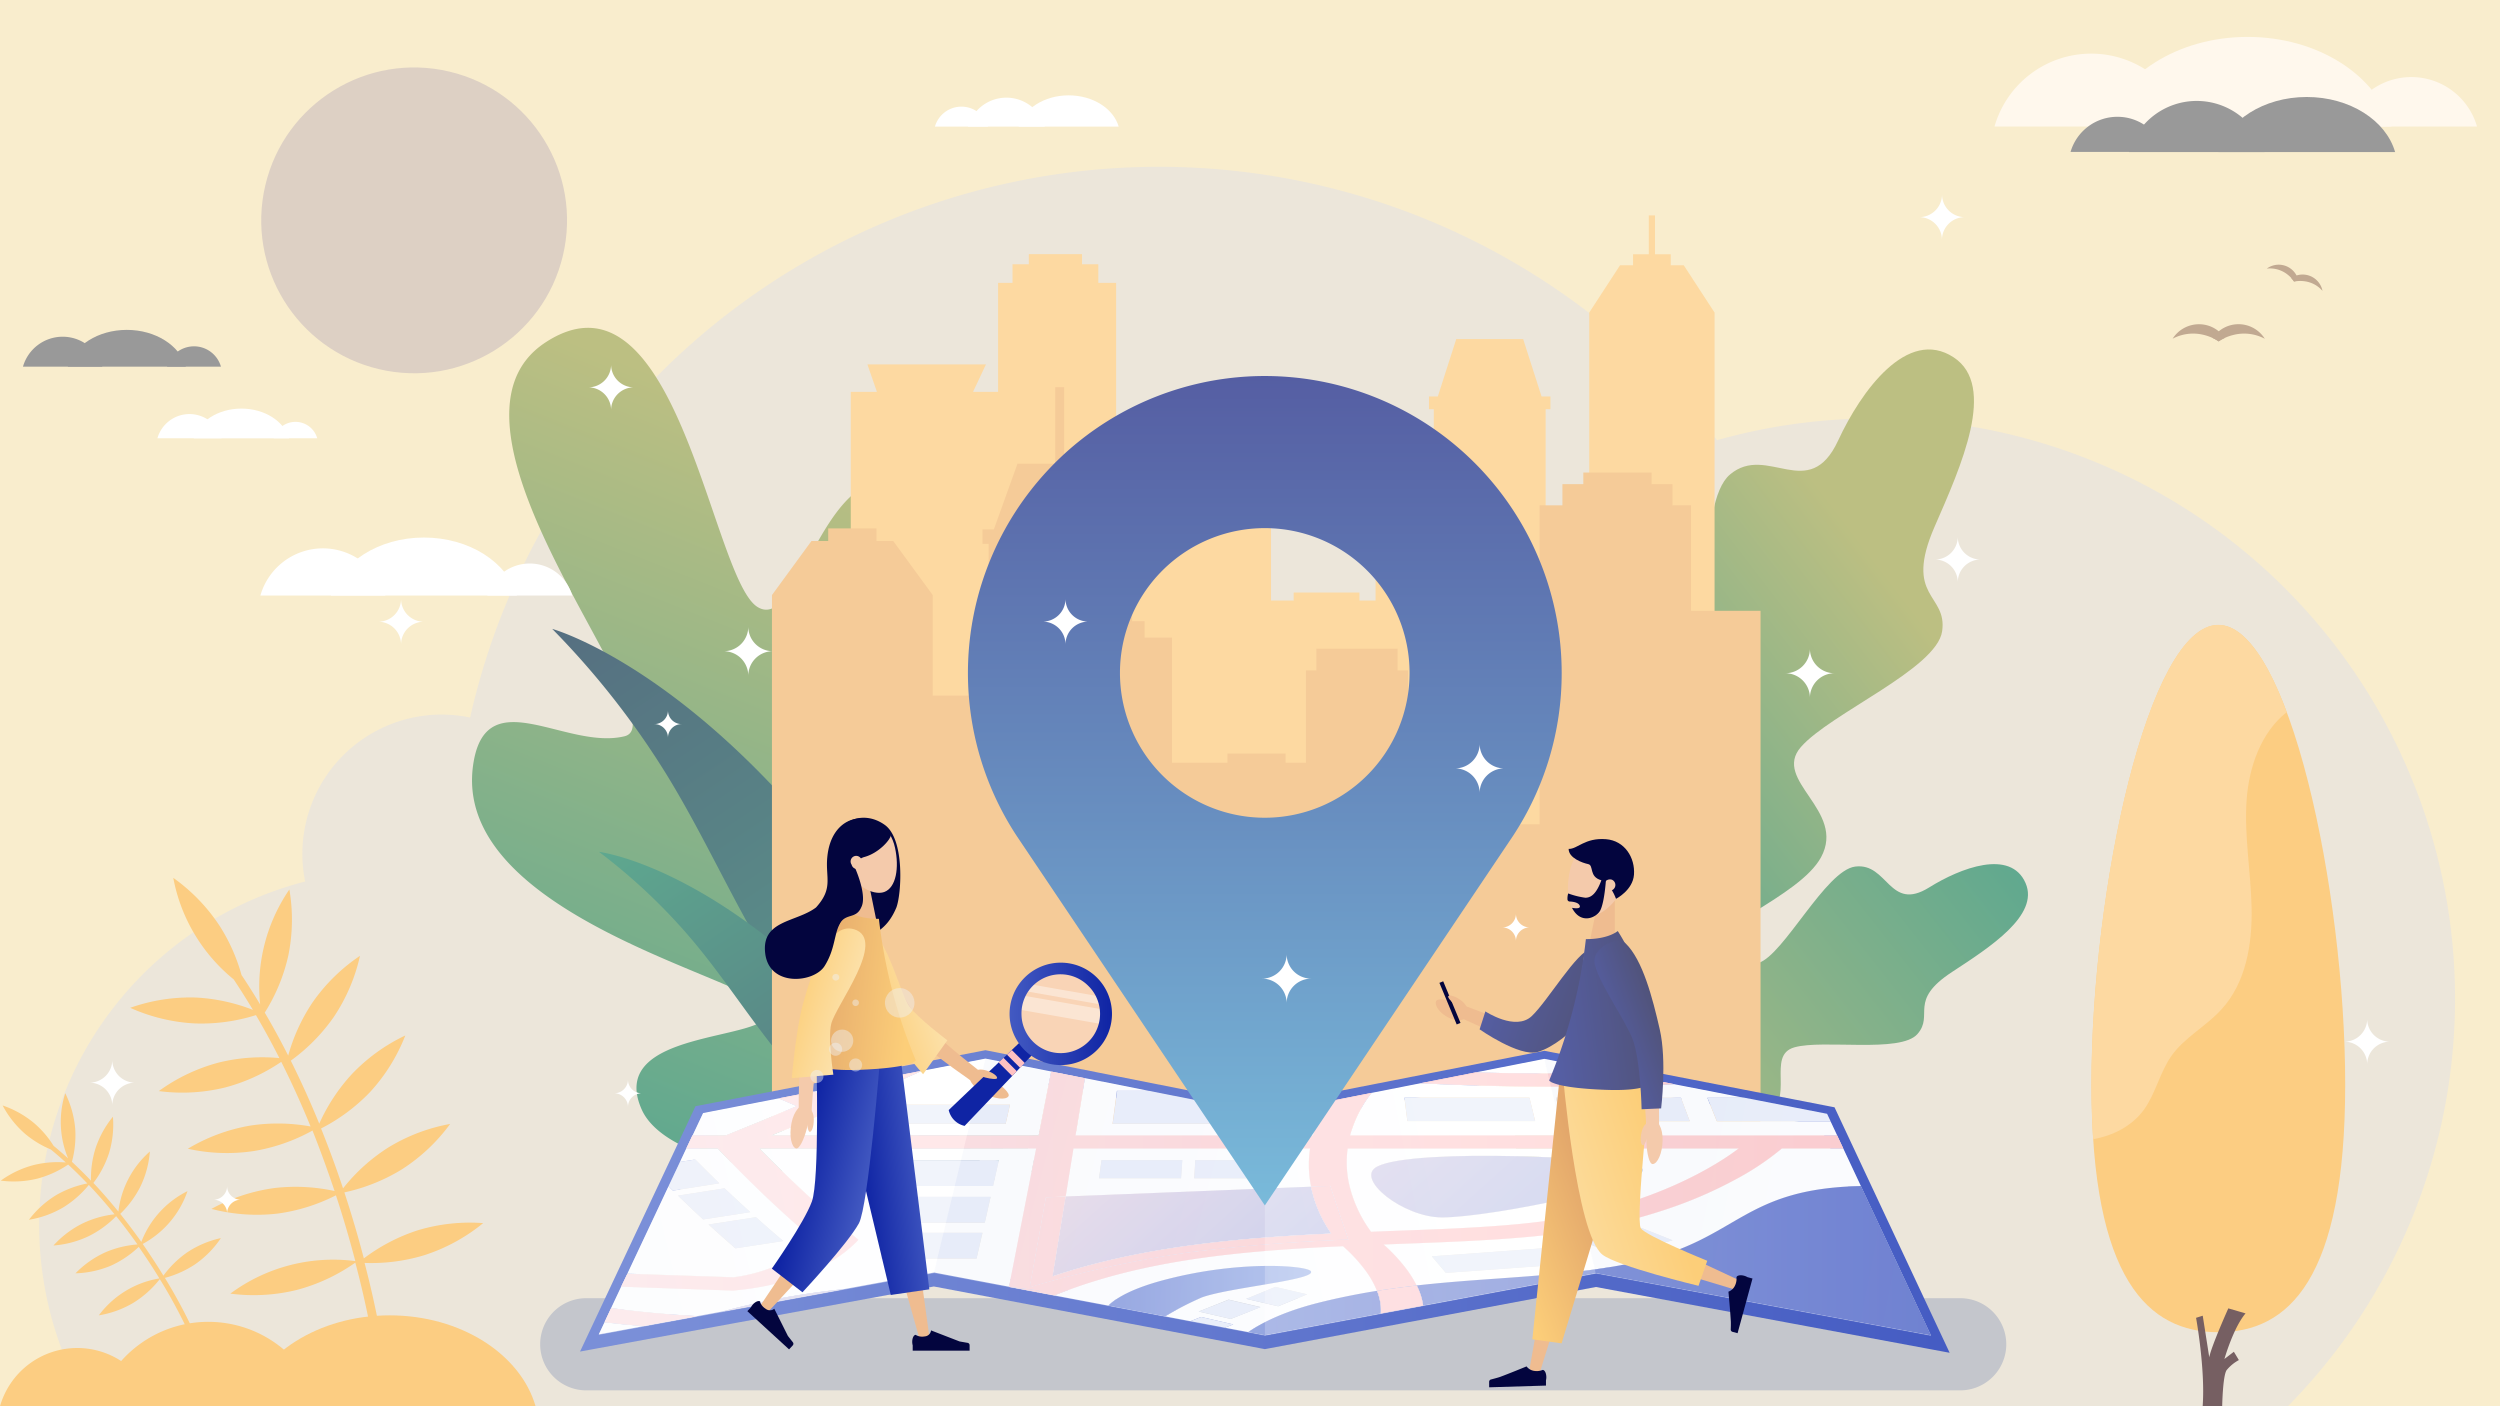 <svg xmlns="http://www.w3.org/2000/svg" xmlns:xlink="http://www.w3.org/1999/xlink" viewBox="0 0 640 360"><defs><linearGradient id="a" x1="236.23" y1="122.66" x2="166.26" y2="298.9" gradientUnits="userSpaceOnUse"><stop offset="0" stop-color="#bcbf82"/><stop offset="1" stop-color="#5ea88f"/></linearGradient><linearGradient id="b" x1="266.63" y1="323.77" x2="149.39" y2="147.91" gradientUnits="userSpaceOnUse"><stop offset="0" stop-color="#5ea88f"/><stop offset="1" stop-color="#556d80"/></linearGradient><linearGradient id="c" x1="168.36" y1="207.81" x2="238.33" y2="310.3" xlink:href="#b"/><linearGradient id="d" x1="988.84" y1="1432.16" x2="927.1" y2="1522.24" gradientTransform="translate(-2.82 -1510.26) rotate(18.12)" xlink:href="#a"/><linearGradient id="e" x1="399.29" y1="301.81" x2="512.84" y2="212.33" xlink:href="#a"/><linearGradient id="f" x1="163.31" y1="307.6" x2="509.28" y2="307.6" gradientUnits="userSpaceOnUse"><stop offset="0" stop-color="#7a8fd8"/><stop offset="1" stop-color="#435ac2"/></linearGradient><linearGradient id="g" x1="148.35" y1="275.06" x2="260.67" y2="399.65" gradientUnits="userSpaceOnUse"><stop offset="0" stop-color="#ffe2e4"/><stop offset="1" stop-color="#a4b8ea"/></linearGradient><linearGradient id="h" x1="257.51" y1="265.35" x2="351.55" y2="369.66" xlink:href="#g"/><linearGradient id="i" x1="314.52" y1="336.14" x2="499.62" y2="336.14" xlink:href="#f"/><linearGradient id="j" x1="314.52" y1="322.75" x2="499.62" y2="322.75" xlink:href="#f"/><linearGradient id="k" x1="282.27" y1="330.53" x2="335.65" y2="330.53" gradientUnits="userSpaceOnUse"><stop offset="0" stop-color="#7a8fd8"/><stop offset="1" stop-color="#a4b8ea"/></linearGradient><linearGradient id="l" x1="150.99" y1="302.87" x2="473.55" y2="302.87" gradientUnits="userSpaceOnUse"><stop offset="0" stop-color="#ffe2e4"/><stop offset="1" stop-color="#ffc1c2"/></linearGradient><linearGradient id="m" x1="150.99" y1="276.35" x2="473.55" y2="276.35" xlink:href="#l"/><linearGradient id="n" x1="150.99" y1="337.19" x2="473.56" y2="337.19" xlink:href="#l"/><linearGradient id="o" x1="184.04" y1="242.89" x2="296.36" y2="367.47" xlink:href="#g"/><linearGradient id="p" x1="150.99" y1="330.2" x2="473.55" y2="330.2" xlink:href="#l"/><linearGradient id="q" x1="256.65" y1="266.13" x2="350.68" y2="370.44" xlink:href="#g"/><linearGradient id="r" x1="150.99" y1="316.52" x2="473.55" y2="316.52" xlink:href="#l"/><linearGradient id="s" x1="314.52" y1="332.67" x2="499.62" y2="332.67" xlink:href="#f"/><linearGradient id="t" x1="150.99" y1="332.67" x2="473.55" y2="332.67" xlink:href="#l"/><linearGradient id="u" x1="317.85" y1="225.48" x2="423.39" y2="342.55" xlink:href="#g"/><linearGradient id="v" x1="246.64" y1="296.68" x2="-48.26" y2="366.71" gradientUnits="userSpaceOnUse"><stop offset="0" stop-color="#fff"/><stop offset="1" stop-color="#e7ecf9"/></linearGradient><linearGradient id="w" x1="439.55" y1="347" x2="246.05" y2="296.33" xlink:href="#v"/><linearGradient id="x" x1="381.87" y1="302.54" x2="78.98" y2="362.75" xlink:href="#v"/><linearGradient id="y" x1="646.44" y1="346.78" x2="413.02" y2="300.71" xlink:href="#v"/><linearGradient id="z" x1="323.8" y1="308.59" x2="323.8" y2="96.28" gradientUnits="userSpaceOnUse"><stop offset="0" stop-color="#79bada"/><stop offset="1" stop-color="#555ea3"/></linearGradient><linearGradient id="aa" x1="383.7" y1="315.87" x2="407.83" y2="306.88" gradientUnits="userSpaceOnUse"><stop offset="0" stop-color="#fcce79"/><stop offset="1" stop-color="#e3a76b"/></linearGradient><linearGradient id="ab" x1="391.39" y1="309.82" x2="425.49" y2="299.04" gradientUnits="userSpaceOnUse"><stop offset="0" stop-color="#fce1aa"/><stop offset="1" stop-color="#fcce79"/></linearGradient><linearGradient id="ac" x1="382.59" y1="250.05" x2="408.14" y2="259.04" gradientUnits="userSpaceOnUse"><stop offset="0" stop-color="#555ea3"/><stop offset="1" stop-color="#51537a"/></linearGradient><linearGradient id="ad" x1="397.71" y1="260.97" x2="422" y2="257.82" xlink:href="#ac"/><linearGradient id="ae" x1="411.39" y1="265.07" x2="424.8" y2="260.34" xlink:href="#ac"/><linearGradient id="af" x1="237.67" y1="299.62" x2="220.87" y2="301.27" gradientUnits="userSpaceOnUse"><stop offset="0" stop-color="#435ac2"/><stop offset="1" stop-color="#0f24a4"/></linearGradient><linearGradient id="ag" x1="222.8" y1="302.58" x2="204.66" y2="298.63" xlink:href="#af"/><linearGradient id="ah" x1="237.99" y1="252.53" x2="222.53" y2="257.73" xlink:href="#ab"/><linearGradient id="ai" x1="233.05" y1="255.39" x2="206.87" y2="252.55" xlink:href="#aa"/><linearGradient id="aj" x1="217.64" y1="258.92" x2="202.74" y2="254.61" xlink:href="#ab"/><linearGradient id="ak" x1="-4543.31" y1="-544.38" x2="-4520.15" y2="-544.38" gradientTransform="matrix(-0.98, -0.17, -0.17, 0.98, -4285.79, 8.95)" xlink:href="#g"/><linearGradient id="al" x1="-3144.57" y1="-3194.12" x2="-3138.82" y2="-3194.12" gradientTransform="matrix(-0.71, -0.71, -0.71, 0.71, -4226.33, 314.45)" xlink:href="#af"/><linearGradient id="am" x1="258.44" y1="259.55" x2="284.67" y2="259.55" xlink:href="#af"/><linearGradient id="an" x1="-3144.07" y1="-3203.1" x2="-3139.32" y2="-3203.1" gradientTransform="matrix(-0.71, -0.71, -0.71, 0.71, -4226.33, 314.45)" xlink:href="#l"/><linearGradient id="ao" x1="-3144.14" y1="-3200.16" x2="-3139.25" y2="-3200.16" gradientTransform="matrix(-0.71, -0.71, -0.71, 0.71, -4226.33, 314.45)" xlink:href="#l"/></defs><rect width="640" height="360" fill="#f9edcd"/><path d="M480,107.12a149,149,0,0,0-40.45,5.57,180.78,180.78,0,0,0-319.2,71,36.19,36.19,0,0,0-7.34-.76,35.66,35.66,0,0,0-34.89,42.74A90.76,90.76,0,0,0,22.81,360H585.69A148.55,148.55,0,0,0,480,107.12Z" fill="#ece6da"/><path d="M502.15,355.93H149.74a11.8,11.8,0,0,1,0-23.59H502.15a11.8,11.8,0,0,1,0,23.59Z" fill="#c4c6cc"/><path d="M121.27,194.91c-7.07,40.24,75.4,56.3,75.6,64.11s-41.85,4.18-32.6,25c8.57,19.29,74.12,24.51,121,.38,1.36-.7,32.93-60.8,6.82-94.29s-31.27,26-42.84,24.93,10.85-74.77-13.23-89.42c-24.95-15.19-30.47,37.28-42.18,29.71-11.09-7.18-19.59-81.08-49-70.34a23.13,23.13,0,0,0-3.28,1.51h0c-.6.33-1.2.69-1.81,1.09-33.59,21.76,34.92,97.33,20.11,100.9S124.85,174.52,121.27,194.91Z" fill="url(#a)"/><path d="M267,300.63S230.52,236.07,198.53,202s-57.16-41-57.16-41a211.9,211.9,0,0,1,29,36.85c13.54,21.88,22.74,46.46,39.71,66.76C235.72,295.32,267,300.63,267,300.63Z" fill="url(#b)"/><path d="M254.63,301.9s-31.86-41-57.51-61.33-43.79-22.5-43.79-22.5a148,148,0,0,1,23.85,22.54c11.62,13.77,20.51,29.85,34.34,42.17C232.44,301.42,254.63,301.9,254.63,301.9Z" fill="url(#c)"/><path d="M404.14,292.4c9.26-2.28,25.63-9,30.7-18.73,4.67-8.94-4.16-18.86-1-27.42s26.84-16.67,32.34-26.78c6.53-12-12.62-19.64-5.16-28.22s34.79-20,36.17-29.66-9.94-8.42-1.91-26.81c6.8-15.57,16-36,4.84-43.31-11.85-7.77-23.72,8.7-29.55,21.29-7.5,16.21-18.17.65-27.7,8.72-8.62,7.29-4.3,42.85-10.66,50.52s-20.38,3.49-28.94,16.59,7.15,31,3,40.66-18.76,7.32-24.73,21S404.14,292.4,404.14,292.4Z" fill="url(#d)"/><path d="M389.59,304.36c6.1,2.14,17.89,4.37,24.35.77,6-3.34,4.64-12.24,9.61-15.91s21.4.5,28.27-3.19c8.14-4.37.13-15.81,7.54-17.91s27.15,1.56,31.5-3.4-2.51-8.46,8.87-15.9c9.63-6.3,22.41-14.5,18.81-22.76-3.84-8.8-16.68-3.86-24.65,1.11-10.27,6.41-10.55-6.37-18.94-5.33-7.59.93-18.33,22.7-24.78,24.68s-12.85-5.58-22.56-1.33-7.45,20.24-13.38,24.16-13.35-2.81-21.81,2.74S389.59,304.36,389.59,304.36Z" fill="url(#e)"/><polygon points="438.93 289.44 438.93 80.02 431.04 67.91 427.71 67.91 427.71 65.1 423.68 65.1 423.68 55.15 422.09 55.15 422.09 65.1 418.06 65.1 418.06 67.91 414.73 67.91 406.84 80.02 406.84 138.7 395.69 138.7 395.69 104.75 396.91 104.75 396.91 101.5 394.64 101.5 389.93 86.8 372.8 86.8 368.08 101.5 365.82 101.5 365.82 104.75 367.05 104.75 367.05 122.05 357.62 122.05 357.62 125.73 352.15 125.73 352.15 153.74 348.02 153.74 348.02 151.68 331.18 151.68 331.18 153.74 325.38 153.74 325.38 107.88 323.29 107.88 323.29 103.02 302.5 103.02 302.5 107.88 300.41 107.88 300.41 137.3 285.73 137.3 285.73 72.41 281.17 72.41 281.17 67.66 277 67.66 277 65.06 263.38 65.06 263.38 67.66 259.2 67.66 259.2 72.41 255.51 72.41 255.51 100.31 249.1 100.31 252.41 93.28 222.05 93.28 224.49 100.31 217.8 100.31 217.8 289.44 438.93 289.44" fill="#fdd9a1"/><polygon points="450.7 156.36 432.9 156.36 432.9 129.37 428.16 129.37 428.16 123.93 422.81 123.93 422.81 120.96 405.33 120.96 405.33 123.93 399.98 123.93 399.98 129.37 394.13 129.37 394.13 211.01 360.46 211.01 360.46 171.63 357.78 171.63 357.78 166.06 337 166.06 337 171.63 334.32 171.63 334.32 195.26 329.12 195.26 329.12 192.91 314.23 192.91 314.23 195.26 300.03 195.26 300.03 163.22 293.01 163.22 293.01 159.02 289.83 159.02 289.83 139.23 291.4 139.23 291.4 135.52 288.49 135.52 282.44 118.7 272.42 118.7 272.42 99.13 270.14 99.13 270.14 118.7 260.48 118.7 254.43 135.52 251.52 135.52 251.52 139.23 253.09 139.23 253.09 178.07 238.78 178.07 238.78 152.34 228.66 138.49 224.38 138.49 224.38 135.27 212.02 135.27 212.02 138.49 207.74 138.49 197.62 152.34 197.62 289.44 450.7 289.44 450.7 156.36" fill="#f5cb98"/><path d="M499.11,346.31l-90.56-16.84L323.8,345.38l-.51-.1-84.22-15.94L148.49,346l29.56-62.81,74.23-14.34,71.52,14.18L395.34,269l74.3,14.47Zm-260-22.59,84.72,16,84.75-15.9,81,15-23.7-50.54-70.48-13.73L323.8,288.7l-71.54-14.17-70.4,13.6-23.78,50.52Z" fill="url(#f)"/><path d="M216.43,277.89l-8.17,1.58,2.25,1Z" fill="#fff"/><path d="M204,283.18l-4.65-2L180,284.94l-2.7,5.73h8.56Q195.11,286.94,204,283.18Z" fill="#fff"/><path d="M265.9,290.67l3.21-16.37L252.27,271l-16.33,3.16q-18.34,8.28-38.56,16.55Zm-7.35-7.85-1.11,4.89H225.88q.81-2.44,1.64-4.89Z" fill="#fff"/><path d="M336.08,290.67c.2-.7.42-1.39.67-2.08a33.08,33.08,0,0,1,3.33-6.65l-13.57,2.67,0,3.1h-41.7c.37-2.81.75-5.63,1.12-8.45h8.17L277.73,276l-2.4,14.66Z" fill="#fff"/><path d="M470.31,290.67l-1.7-3.63H439.5c-.81-2-1.61-4-2.41-6h9.41l-17.94-3.49c-10.14.42-20.26.63-30.26.63h-1.81c-11.15,0-22.16-.32-32.83-.87l-12.55,2.47a30.78,30.78,0,0,0-5.5,10.9Zm-40-9.64,2.26,6H399.89c-.52-2-1.05-4-1.58-6ZM393,287H360.29c-.25-2-.51-4-.76-6h32Z" fill="#fff"/><path d="M153.28,341.6l11.41-2.1c-3.49-.3-6.82-.63-9.94-1Z" fill="#fff"/><path d="M203.12,321.86a32.76,32.76,0,0,0,5.68-4.06A319.17,319.17,0,0,1,183.75,294h-8.06l-1.62,3.46,3.92-.63q3,3,6.15,6.1l-11.88,1.87-1.12-1.12L160.6,326.06l27.21.91A41.61,41.61,0,0,0,203.12,321.86Zm-29.55-15.78,11.91-1.87q3.21,3,6.59,6.1L180,312.18Q176.69,309.14,173.57,306.08Zm19.94,5.52q3.42,3.06,7,6.1l-12.27,1.88q-3.52-3.06-6.87-6.11Z" fill="#fff"/><path d="M352.5,330.45a23.21,23.21,0,0,0-2.83-5.06,39.76,39.76,0,0,0-5.9-6.37c-25.86,1.17-51.31,3.44-73.91,12.6l13.89,2.62c2.15-2.18,6.73-4.6,14.38-6.6,19.21-5.07,36.22-3.66,37.42-2.24,1.8,2.26-21.5,4.24-28.07,6.81a78.45,78.45,0,0,0-9.22,4.78l6.49,1.23,2.73-1.08,8.24,1.91-2.14.84,6,1.13c4-2.74,9.67-5.39,17.88-7.48C342.56,332.24,347.56,331.24,352.5,330.45Zm-37.43,7.2-8.2-1.9q3.86-1.53,7.64-3.06l8.17,1.91Q318.92,336.13,315.07,337.65Zm12.16-3.24-8.19-1.9,7.45-3.06,8.16,1.9Z" fill="#fff"/><path d="M194.38,294a336,336,0,0,0,25.36,23.36c-.16.19-.33.37-.49.55a31.57,31.57,0,0,1-6.92,5.23c-6.54,3.83-14.5,6.22-23.48,7.11l-1.14.12-28.69-1-2.58,5.49c6.45.92,14,1.62,22.05,2.07l6.52-1.21a196.65,196.65,0,0,1,31-5.7l23.1-4.26,19.23,3.64q3.48-17.71,6.95-35.44ZM250,322.21H225.36c.67-2.2,1.33-4.41,2-6.62h24.17Zm2.08-9.17H231.87l1.92-6.63H253.6Q252.85,309.73,252.11,313Zm-24.29-9.43,2.07-6.62h25.84q-.75,3.3-1.49,6.62Z" fill="#fff"/><path d="M351,315.36l5.57-.22c15.63-.59,30.38-1.15,42.25-3,24.41-3.87,40.37-13.56,46.3-18.11H345a26.25,26.25,0,0,0,.35,8.92A33.13,33.13,0,0,0,351,315.36Zm1.61-16.73c9.46-4.9,63.37-2.2,67.42.18,2.86,1.78-6.27,5-18.15,7.78s-26.38,5.09-32.7,5.07C359.16,311.64,346.61,301.64,352.59,298.63Z" fill="#fff"/><path d="M335.51,303.16a27.47,27.47,0,0,1-.14-9.17H274.79q-1,6.17-2,12.32,31.68-1.24,62.86-2.51Zm-33.17-1.52h-21c.21-1.55.43-3.1.64-4.65h20.67Zm3.36,0L306,297h20.67c0,1.55,0,3.1.05,4.65Z" fill="#fff"/><path d="M413.65,274.64l-18.3-3.57-17.63,3.47C388.58,274.86,400.65,274.94,413.65,274.64Z" fill="#fff"/><path d="M444.29,301.94a109.56,109.56,0,0,1-16.6,7.27,140.13,140.13,0,0,1-23.84,5.9c-13.41,2.12-29.12,2.71-45.77,3.33l-3.87.15a43.94,43.94,0,0,1,5.67,6.07,27,27,0,0,1,2.77,4.42c19.69-2.24,39-2.1,57.08-6.17,25.37-5.72,26.32-18.66,56.66-19.28L471.87,294h-15.7A69.4,69.4,0,0,1,444.29,301.94Zm-74.14,23.92c-1.21-1.41-2.41-2.83-3.6-4.24q16.11-1.15,32-2.33,2,2.13,4,4.24Zm43.36-4.7c-2.63-1.05-5.24-2.09-7.83-3.14q7.41-1.81,14.64-3.62c2.61,1.05,5.24,2.09,7.9,3.14Q421,319.36,413.51,321.16Z" fill="#fff"/><path d="M216,330.05a196.65,196.65,0,0,0-31,5.7Z" fill="#fff"/><path d="M216,330.05a196.65,196.65,0,0,0-31,5.7Z" fill="url(#g)"/><path d="M340.83,315.79a32.77,32.77,0,0,1-5.2-12h0q-31.17,1.26-62.86,2.51-1.68,10.23-3.35,20.45C292.17,319.11,317,316.92,340.83,315.79Z" fill="#fff"/><path d="M340.83,315.79a32.77,32.77,0,0,1-5.2-12h0q-31.17,1.26-62.86,2.51-1.68,10.23-3.35,20.45C292.17,319.11,317,316.92,340.83,315.79Z" fill="url(#h)"/><path d="M352.5,330.45c-4.94.79-9.94,1.79-15.08,3.09-8.21,2.09-13.92,4.74-17.88,7.48l4.26.8,29.65-5.56A13.11,13.11,0,0,0,352.5,330.45Z" fill="#fff"/><path d="M352.5,330.45c-4.94.79-9.94,1.79-15.08,3.09-8.21,2.09-13.92,4.74-17.88,7.48l4.26.8,29.65-5.56A13.11,13.11,0,0,0,352.5,330.45Z" fill="url(#i)"/><path d="M362.65,329.08a17.63,17.63,0,0,1,1.31,3.47,14.59,14.59,0,0,1,.32,1.68l44.27-8.31,85.77,15.94-17.93-38.23c-30.34.62-31.29,13.56-56.66,19.28C401.6,327,382.34,326.84,362.65,329.08Z" fill="#fff"/><path d="M362.65,329.08a17.63,17.63,0,0,1,1.31,3.47,14.59,14.59,0,0,1,.32,1.68l44.27-8.31,85.77,15.94-17.93-38.23c-30.34.62-31.29,13.56-56.66,19.28C401.6,327,382.34,326.84,362.65,329.08Z" fill="url(#j)"/><path d="M229.89,297l-2.07,6.62h26.42q.73-3.32,1.49-6.62Z" fill="#e7ecf9"/><path d="M225.36,322.21H250l1.5-6.62H227.36C226.69,317.8,226,320,225.36,322.21Z" fill="#e7ecf9"/><path d="M231.87,313h20.24q.73-3.32,1.49-6.63H233.79Z" fill="#e7ecf9"/><path d="M257.44,287.71l1.11-4.89h-31q-.83,2.44-1.64,4.89Z" fill="#e7ecf9"/><path d="M284.84,287.71h41.7l0-3.1-2.71.53-29.67-5.88H286C285.59,282.08,285.21,284.9,284.84,287.71Z" fill="#e7ecf9"/><path d="M360.29,287H393l-1.44-6h-32C359.78,283,360,285,360.29,287Z" fill="#e7ecf9"/><path d="M432.58,287l-2.26-6h-32c.53,2,1.06,4,1.58,6Z" fill="#e7ecf9"/><path d="M439.5,287h29.11l-.88-1.87L446.5,281h-9.41C437.89,283,438.69,285,439.5,287Z" fill="#e7ecf9"/><path d="M184.14,302.92q-3.16-3-6.15-6.1l-3.92.63-2.93,6.22,1.12,1.12Z" fill="#e7ecf9"/><path d="M185.48,304.21l-11.91,1.87q3.12,3.06,6.42,6.1l12.08-1.87Q188.68,307.27,185.48,304.21Z" fill="#e7ecf9"/><path d="M200.53,317.7q-3.6-3-7-6.1l-12.12,1.87q3.35,3.06,6.87,6.11Z" fill="#e7ecf9"/><path d="M281.36,301.64h21l.33-4.65H282C281.79,298.54,281.57,300.09,281.36,301.64Z" fill="#e7ecf9"/><path d="M306,297l-.27,4.65h21c0-1.55,0-3.1-.05-4.65Z" fill="#e7ecf9"/><path d="M335.55,325.4c-1.2-1.42-18.21-2.83-37.42,2.24-7.65,2-12.23,4.42-14.38,6.6L298.26,337a78.45,78.45,0,0,1,9.22-4.78C314.05,329.64,337.35,327.66,335.55,325.4Z" fill="#fff"/><path d="M335.55,325.4c-1.2-1.42-18.21-2.83-37.42,2.24-7.65,2-12.23,4.42-14.38,6.6L298.26,337a78.45,78.45,0,0,1,9.22-4.78C314.05,329.64,337.35,327.66,335.55,325.4Z" fill="url(#k)"/><path d="M307.48,337.14l-2.73,1.08,8.83,1.67,2.14-.84Z" fill="#e7ecf9"/><path d="M306.87,335.75l8.2,1.9q3.84-1.51,7.61-3l-8.17-1.91Q310.73,334.22,306.87,335.75Z" fill="#e7ecf9"/><path d="M319,332.51l8.19,1.9,7.42-3.06-8.16-1.9Z" fill="#e7ecf9"/><path d="M366.55,321.62c1.19,1.41,2.39,2.83,3.6,4.24l32.37-2.33q-2-2.11-4-4.24Q382.66,320.46,366.55,321.62Z" fill="#e7ecf9"/><path d="M405.68,318c2.59,1.05,5.2,2.09,7.83,3.14q7.44-1.82,14.71-3.62c-2.66-1.05-5.29-2.09-7.9-3.14Q413.09,316.22,405.68,318Z" fill="#e7ecf9"/><path d="M349.67,325.39a23.21,23.21,0,0,1,2.83,5.06c3.42-.55,6.8-1,10.15-1.37a27,27,0,0,0-2.77-4.42,43.94,43.94,0,0,0-5.67-6.07l3.87-.15c16.65-.62,32.36-1.21,45.77-3.33a140.13,140.13,0,0,0,23.84-5.9,109.56,109.56,0,0,0,16.6-7.27A69.4,69.4,0,0,0,456.17,294h15.7l-1.56-3.32H345.61a30.78,30.78,0,0,1,5.5-10.9l-11,2.17a33.08,33.08,0,0,0-3.33,6.65c-.25.69-.47,1.38-.67,2.08H275.33l2.4-14.66-8.62-1.71-3.21,16.37H197.38q20.22-8.28,38.56-16.55l-19.51,3.77-5.92,2.55-2.25-1-8.89,1.72,4.65,2q-8.91,3.75-18.2,7.49h-8.56L175.69,294h8.06A319.17,319.17,0,0,0,208.8,317.8a32.76,32.76,0,0,1-5.68,4.06A41.61,41.61,0,0,1,187.81,327l-27.21-.91L159,329.4l28.69,1,1.14-.12c9-.89,16.94-3.28,23.48-7.11a31.57,31.57,0,0,0,6.92-5.23c.16-.18.33-.36.49-.55A336,336,0,0,1,194.38,294h70.87q-3.48,17.72-6.95,35.44l.64.12c.83.07,1.6.15,2.29.23,3.22.35,5,.65,5,.65l-.31.43,4,.76c22.6-9.16,48.05-11.43,73.91-12.6A39.76,39.76,0,0,1,349.67,325.39ZM345,294H445.1c-5.93,4.55-21.89,14.24-46.3,18.11-11.87,1.89-26.62,2.45-42.25,3l-5.57.22a33.13,33.13,0,0,1-5.68-12.45A26.25,26.25,0,0,1,345,294Zm-81.31,35.45q2.06-11.46,4.12-22.93l5-.2q1-6.15,2-12.32h60.58a27.47,27.47,0,0,0,.14,9.17l.12.64,4.89-.2q2.22,6.84,4.61,13.68s-20.52.64-41,3.3A285.6,285.6,0,0,0,263.64,329.44Z" fill="#fff"/><path d="M349.67,325.39a23.21,23.21,0,0,1,2.83,5.06c3.42-.55,6.8-1,10.15-1.37a27,27,0,0,0-2.77-4.42,43.94,43.94,0,0,0-5.67-6.07l3.87-.15c16.65-.62,32.36-1.21,45.77-3.33a140.13,140.13,0,0,0,23.84-5.9,109.56,109.56,0,0,0,16.6-7.27A69.4,69.4,0,0,0,456.17,294h15.7l-1.56-3.32H345.61a30.78,30.78,0,0,1,5.5-10.9l-11,2.17a33.08,33.08,0,0,0-3.33,6.65c-.25.69-.47,1.38-.67,2.08H275.33l2.4-14.66-8.62-1.71-3.21,16.37H197.38q20.22-8.28,38.56-16.55l-19.51,3.77-5.92,2.55-2.25-1-8.89,1.72,4.65,2q-8.91,3.75-18.2,7.49h-8.56L175.69,294h8.06A319.17,319.17,0,0,0,208.8,317.8a32.76,32.76,0,0,1-5.68,4.06A41.61,41.61,0,0,1,187.81,327l-27.21-.91L159,329.4l28.69,1,1.14-.12c9-.89,16.94-3.28,23.48-7.11a31.57,31.57,0,0,0,6.92-5.23c.16-.18.33-.36.49-.55A336,336,0,0,1,194.38,294h70.87q-3.48,17.72-6.95,35.44l.64.12c.83.07,1.6.15,2.29.23,3.22.35,5,.65,5,.65l-.31.43,4,.76c22.6-9.16,48.05-11.43,73.91-12.6A39.76,39.76,0,0,1,349.67,325.39ZM345,294H445.1c-5.93,4.55-21.89,14.24-46.3,18.11-11.87,1.89-26.62,2.45-42.25,3l-5.57.22a33.13,33.13,0,0,1-5.68-12.45A26.25,26.25,0,0,1,345,294Zm-81.31,35.45q2.06-11.46,4.12-22.93l5-.2q1-6.15,2-12.32h60.58a27.47,27.47,0,0,0,.14,9.17l.12.64,4.89-.2q2.22,6.84,4.61,13.68s-20.52.64-41,3.3A285.6,285.6,0,0,0,263.64,329.44Z" fill="url(#l)"/><path d="M398.3,278.17c10,0,20.12-.21,30.26-.63l-14.91-2.9c-13,.3-25.07.22-35.93-.1l-14.06,2.76c10.67.55,21.68.84,32.83.87Z" fill="#fff"/><path d="M398.3,278.17c10,0,20.12-.21,30.26-.63l-14.91-2.9c-13,.3-25.07.22-35.93-.1l-14.06,2.76c10.67.55,21.68.84,32.83.87Z" fill="url(#m)"/><path d="M154.75,338.49c3.12.38,6.45.71,9.94,1l13.8-2.54c-8.08-.45-15.6-1.15-22.05-2.07Z" fill="#fff"/><path d="M154.75,338.49c3.12.38,6.45.71,9.94,1l13.8-2.54c-8.08-.45-15.6-1.15-22.05-2.07Z" fill="url(#n)"/><path d="M261.23,329.78c-.69-.08-1.46-.16-2.29-.23l6.94,1.31.31-.43S264.45,330.13,261.23,329.78Z" fill="#fff"/><path d="M261.23,329.78c-.69-.08-1.46-.16-2.29-.23l6.94,1.31.31-.43S264.45,330.13,261.23,329.78Z" fill="url(#o)"/><path d="M261.23,329.78c-.69-.08-1.46-.16-2.29-.23l6.94,1.31.31-.43S264.45,330.13,261.23,329.78Z" fill="url(#p)"/><path d="M340.52,303.6l-4.89.2h0a32.77,32.77,0,0,0,5.2,12c-23.85,1.13-48.66,3.32-71.41,11q1.66-10.23,3.35-20.45l-5,.2q-2.06,11.48-4.12,22.93a285.6,285.6,0,0,1,40.51-8.86c20.46-2.66,41-3.3,41-3.3Q342.75,310.44,340.52,303.6Z" fill="#fff"/><path d="M340.52,303.6l-4.89.2h0a32.77,32.77,0,0,0,5.2,12c-23.85,1.13-48.66,3.32-71.41,11q1.66-10.23,3.35-20.45l-5,.2q-2.06,11.48-4.12,22.93a285.6,285.6,0,0,1,40.51-8.86c20.46-2.66,41-3.3,41-3.3Q342.75,310.44,340.52,303.6Z" fill="url(#q)"/><path d="M340.52,303.6l-4.89.2h0a32.77,32.77,0,0,0,5.2,12c-23.85,1.13-48.66,3.32-71.41,11q1.66-10.23,3.35-20.45l-5,.2q-2.06,11.48-4.12,22.93a285.6,285.6,0,0,1,40.51-8.86c20.46-2.66,41-3.3,41-3.3Q342.75,310.44,340.52,303.6Z" fill="url(#r)"/><path d="M364,332.55a17.63,17.63,0,0,0-1.31-3.47c-3.35.38-6.73.82-10.15,1.37a13.11,13.11,0,0,1,.95,5.81l10.83-2A14.59,14.59,0,0,0,364,332.55Z" fill="#fff"/><path d="M364,332.55a17.63,17.63,0,0,0-1.31-3.47c-3.35.38-6.73.82-10.15,1.37a13.11,13.11,0,0,1,.95,5.81l10.83-2A14.59,14.59,0,0,0,364,332.55Z" fill="url(#s)"/><path d="M364,332.55a17.63,17.63,0,0,0-1.31-3.47c-3.35.38-6.73.82-10.15,1.37a13.11,13.11,0,0,1,.95,5.81l10.83-2A14.59,14.59,0,0,0,364,332.55Z" fill="url(#t)"/><path d="M369.16,311.66c6.32,0,20.89-2.3,32.7-5.07s21-6,18.15-7.78c-4.05-2.38-58-5.08-67.42-.18C346.61,301.64,359.16,311.64,369.16,311.66Z" fill="#fff"/><path d="M369.16,311.66c6.32,0,20.89-2.3,32.7-5.07s21-6,18.15-7.78c-4.05-2.38-58-5.08-67.42-.18C346.61,301.64,359.16,311.64,369.16,311.66Z" fill="url(#u)"/><polygon points="239.07 325.92 252.27 271.09 179.96 285.07 153.28 341.73 239.07 325.92" opacity="0.4" fill="url(#v)"/><polygon points="252.27 271.09 239.07 325.92 323.8 341.95 323.8 285.27 252.27 271.09" opacity="0.25" fill="url(#w)"/><polygon points="323.8 341.95 323.8 285.27 395.35 271.2 408.55 326.05 323.8 341.95" opacity="0.4" fill="url(#x)"/><polygon points="395.35 271.2 467.73 285.3 494.32 341.99 408.55 326.05 395.35 271.2" opacity="0.25" fill="url(#y)"/><path d="M399.79,172.28a76,76,0,1,0-139.46,41.8l63.47,94.51,63.47-94.51A75.66,75.66,0,0,0,399.79,172.28Zm-76,37.06a37.07,37.07,0,1,1,37.06-37.06A37.07,37.07,0,0,1,323.8,209.34Z" fill="url(#z)"/><polygon points="406.77 242.08 413.4 242.08 413.4 229.39 409.35 229.39 406.77 242.08" fill="#efbc90"/><path d="M401.87,223c-1.12,5.21-.3,10.46,2.85,11.6,2.95,1.07,8.07-1.75,10.41-6.9,2.47-5.42,1.26-9.48-3.11-11C407.38,215.07,403.1,217.25,401.87,223Z" fill="#f4caab"/><path d="M411.12,214.83c4.82.38,7.49,4.75,7.18,9.08-.29,4-4.6,6.19-4.6,6.19s-1.43-4.1-3.76-4.75c-3.26-.91-1.85-3.82-3.37-4.14s-5-1.58-5-3.89C403.83,217.4,405.7,214.41,411.12,214.83Z" fill="#03053e"/><path d="M410.64,226.2a1.47,1.47,0,1,0,2-1A1.61,1.61,0,0,0,410.64,226.2Z" fill="#f4caab"/><path d="M411.12,225.27s-.36,5.63-1.44,7.77c-.94,1.86-5,3.78-7.25-.64,0,0,2.26.48,2-.48-.3-1.12-2.62-1.13-2.62-1.13a.59.59,0,0,1-.53-.44,4.46,4.46,0,0,1,.18-1.63,20.39,20.39,0,0,0,4.39,1.1c1.5,0,2.86-1.06,4.13-4.55Z" fill="#03053e"/><path d="M391.75,349.39l6.09-34.1L402,298.48l4.17-16.84,1.42-5.72,12,3.81-2.16,5.49-6.3,16c-2.1,5.34-4.23,10.68-6.3,16l-10.24,32.84-.43,1.37-2.61-.64Z" fill="#efbc90"/><path d="M415.28,276.06l.48,5.88,2.7,33.3L443.64,327l1.3.61-.95,2.48-1.38-.42L413.74,321a3.18,3.18,0,0,1-2.18-2.38l-.1-.48-7.35-34.49-1.23-5.77Z" fill="#efbc90"/><polygon points="421.62 271.71 399.26 276.05 392.28 342.87 399.77 343.9 421.62 271.71" fill="url(#aa)"/><path d="M422.52,277.19,400,274s3.46,41.83,10.2,47.17c3.76,3,24.62,8,24.62,8l2.24-6.41s-15.7-6.35-17-8.32C418.59,312.31,422.52,277.19,422.52,277.19Z" fill="url(#ab)"/><path d="M406.31,244.41l-14.79,21.12,2.69-.75-17.43-6.62-1.59-.6-1.25,3,1.54.7,17,7.67a2.17,2.17,0,0,0,2.61-.66l.08-.09,15.72-20.44,1.73-2.26-4.69-3.43Z" fill="#efbc90"/><path d="M414,248.66c-2.18,5.69-12.42,18.33-20.33,20.63-4.7,1.37-14.89-5.78-14.89-5.78l1.48-4.59s7.72,5.13,11.88,1.19,11.51-16.57,15.25-17.27C410.71,242.23,415,246.1,414,248.66Z" fill="url(#ac)"/><path d="M413,239.4s-3.48,3-7,1c0,0-1.19,12.71-2.75,17.9s-6.14,18.82-6.14,18.82h25.3C423.08,265.52,418.69,252.34,413,239.4Z" fill="#dbc6af"/><path d="M414.15,238.35s12.09,18.09,9.63,37.37c0,0,1,3.79-12.68,3.28s-14.51-2.41-14.51-2.41a132.26,132.26,0,0,0,9.4-36.18S411.12,240.6,414.15,238.35Z" fill="url(#ad)"/><path d="M410.21,247.31c1.72,3,3.39,6.08,4.93,9.18.76,1.55,1.5,3.12,2.17,4.69a42.42,42.42,0,0,1,1.72,4.69c.1.38.19.75.27,1.12l.24,1.24c.13.85.27,1.69.38,2.55.24,1.72.43,3.45.61,5.19.34,3.49.61,7,.81,10.5l.09,1.69,3.29-.08v-1.69c0-3.58-.07-7.12-.21-10.69-.08-1.79-.18-3.58-.32-5.38-.07-.9-.16-1.81-.26-2.72l-.18-1.38c-.07-.49-.17-1-.27-1.46a44.9,44.9,0,0,0-1.65-5.37c-.63-1.72-1.32-3.39-2-5-1.44-3.32-2.95-6.53-4.61-9.77l-1.3-2.53-5.1,2.81Z" fill="#f4caab"/><path d="M416.18,241.53c4.36,4.26,6.87,13.93,8.72,22s.35,20.22.35,20.22l-5,.22S420,271.52,418,266.14s-10.63-17.14-9.78-20.86C409,242,414.22,239.62,416.18,241.53Z" fill="url(#ae)"/><path d="M367.61,256.34c-.39,1.09.94,3.07,3.38,4.26,2.24,1.09,4.26.51,4.72-.57C376.74,257.61,368.2,254.64,367.61,256.34Z" fill="#efbc90"/><path d="M423.12,298c1.17-.09,2.43-2.62,2.51-6.08.07-3.19-1.29-5.28-2.47-5.29C420.54,286.65,421.33,298.17,423.12,298Z" fill="#f4caab"/><path d="M420.55,293.19c-.49-.16-.72-1.55-.33-3.27s1.2-2.49,1.7-2.37C423.05,287.8,421.3,293.43,420.55,293.19Z" fill="#f4caab"/><path d="M381.76,353.13s1.72-.45,2.2-.62c1.91-.69,6.84-2.71,6.84-2.71a3,3,0,0,0,2.13,1.17,4,4,0,0,0,2-.27c.49,0,.9.77.93,1.76a3.16,3.16,0,0,1-.09.89l0,1.36-14.55.44,0-1.38A.63.63,0,0,1,381.76,353.13Z" fill="#03053e"/><path d="M443.07,340.29s.07-1.78,0-2.29c-.1-2-.59-7.33-.59-7.33a3,3,0,0,0,1.74-1.7,4,4,0,0,0,.32-2c.13-.47,1-.64,1.95-.38a3,3,0,0,1,.83.35l1.32.36-3.82,14-1.34-.36A.62.62,0,0,1,443.07,340.29Z" fill="#03053e"/><rect x="370.66" y="250.98" width="1.05" height="11.53" transform="translate(-70.11 162.12) rotate(-22.57)" fill="#03053e"/><path d="M370.77,255c.34-.38,1.7,0,3.12,1s1.81,2.09,1.51,2.51C374.72,259.47,370.24,255.62,370.77,255Z" fill="#efbc90"/><path d="M207.33,289.76c.51-.05,1-1.36,1-3.12s-.65-2.7-1.16-2.69C206,284,206.54,289.84,207.33,289.76Z" fill="#f4caab"/><path d="M226.51,211.18c-5.41-3.88-11.93-1.24-12.8,4.37-1.12,7.27.3,13.13-1.51,18a36.42,36.42,0,0,0-2,14.83c7.39-10.07,15-5.9,19.25-16C230.77,229.06,231.7,214.9,226.51,211.18Z" fill="#03053e"/><polygon points="224.36 235.69 217.89 235.69 217.89 223.32 221.84 223.32 224.36 235.69" fill="#efbc90"/><path d="M229.13,217.05c1.1,5.08.29,10.2-2.78,11.31-2.87,1-7.86-1.71-10.14-6.73-2.41-5.29-1.23-9.24,3-10.71C223.76,209.36,227.94,211.49,229.13,217.05Z" fill="#f4caab"/><polygon points="237.71 340.72 233.37 309.24 228.78 277.8 227.95 272.11 215.97 274.69 217.56 280.21 226.35 310.73 234.98 341.29 235.36 342.64 237.9 342.11 237.71 340.72" fill="#efbc90"/><path d="M211.43,272.1l-.2,5.75-1.16,33.41L195.47,333l-.78,1.17,2,1.59.95-1,18.65-20.19a2.58,2.58,0,0,0,.66-1.34l.08-.49,5.6-33.74.94-5.67Z" fill="#efbc90"/><polygon points="213.63 271.04 230.59 271.04 237.91 330.07 228.04 331.51 213.63 271.04" fill="url(#af)"/><path d="M209,271h16.3s-3,37.73-5.42,42.17c-2.91,5.31-14.45,17.65-14.45,17.65l-7.84-6.05s8.25-11.69,10.25-17.18S209,271,209,271Z" fill="url(#ag)"/><path d="M224.73,240.27c1.24,3.22,2.62,6.49,4.09,9.64.74,1.58,1.5,3.14,2.32,4.65a38.2,38.2,0,0,0,2.61,4.29,29.91,29.91,0,0,0,3.33,3.66c1.23,1.21,2.53,2.4,3.84,3.56,2.64,2.32,5.37,4.59,8.13,6.76l1.33,1.06-2,2.65-1.38-1c-3-2.08-5.83-4.2-8.68-6.42-1.42-1.12-2.82-2.26-4.21-3.46-.69-.6-1.37-1.23-2.05-1.87-.34-.34-.67-.65-1-1s-.68-.76-1-1.14A43.93,43.93,0,0,1,226.9,257c-1-1.58-1.84-3.17-2.69-4.78-1.7-3.22-3.26-6.44-4.75-9.79l-1.16-2.61,5.41-2.2Z" fill="#efbc90"/><path d="M242.52,266.32,236.31,275s-8-9.2-12-15c-5-7.32-12-18.78-6.24-22.48,7.57-4.82,11.83,16.23,14.72,20.13C235.13,260.77,242.52,266.32,242.52,266.32Z" fill="url(#ah)"/><path d="M217.74,234.64s3.48,3.05,7,1c0,0,1.19,12.73,2.75,17.93S233.07,272,233.07,272l-24.81.44C207.59,260.81,212,247.6,217.74,234.64Z" fill="#76d3f4"/><path d="M219.41,243.69c-1.75,3-3.46,6.05-5,9.14-.78,1.55-1.53,3.11-2.22,4.67a39.7,39.7,0,0,0-1.77,4.68c-.11.39-.21.75-.29,1.13l-.25,1.24c-.15.84-.29,1.68-.42,2.54-.25,1.72-.46,3.46-.66,5.2-.37,3.49-.68,7-.92,10.51l-.11,1.69-3.3-.11,0-1.7c0-3.58.15-7.13.33-10.71.1-1.79.21-3.58.37-5.38.08-.9.18-1.81.29-2.72l.19-1.38c.09-.5.19-1,.3-1.47a45.38,45.38,0,0,1,1.71-5.36c.65-1.71,1.35-3.38,2.08-5,1.48-3.31,3-6.51,4.73-9.74l1.32-2.52,5.09,2.88Z" fill="#f4caab"/><path d="M216.86,233.15s-12.11,18.12-9.65,37.45c0,0-1,3.79,12.71,3.28s14.53-2.42,14.53-2.42A132.6,132.6,0,0,1,225,235.22S219.9,235.41,216.86,233.15Z" fill="url(#ai)"/><path d="M213.34,275.12,202.7,276s1-12,2.82-18.83c2.35-8.57,6.6-21.31,13.16-19.27,8.57,2.68-4.77,19.51-5.89,24.23C211.89,265.91,213.34,275.12,213.34,275.12Z" fill="url(#aj)"/><path d="M203.77,294c-1.11-.34-1.81-3.1-1.15-6.5.61-3.14,2.38-4.9,3.54-4.66C208.73,283.37,205.5,294.5,203.77,294Z" fill="#f4caab"/><path d="M258.16,280.65c-.66,1-3.5.77-6.53-.9-2.8-1.54-3.93-3.77-3.34-4.79C249.6,272.68,259.18,279.16,258.16,280.65Z" fill="#efbc90"/><path d="M247.65,343.76l-2-.35h0l-7.31-2.83v.05a1.73,1.73,0,0,1-1.61,1.49,3.31,3.31,0,0,1-2.15-.29.29.29,0,0,0-.16-.1c-.49,0-.89.79-.89,1.78a3.48,3.48,0,0,0,.12.89v1.37h14.57v-1.39A.62.62,0,0,0,247.65,343.76Z" fill="#03053e"/><path d="M202.94,343.58,201.7,342h0l-3.5-7,0,.05a1.74,1.74,0,0,1-2.19,0,3.31,3.31,0,0,1-1.4-1.66c0-.1,0-.17,0-.19-.36-.33-1.19,0-1.85.72a3.28,3.28,0,0,0-.51.74l-.93,1L202,345.44l.93-1A.62.62,0,0,0,202.94,343.58Z" fill="#03053e"/><path d="M220.7,209.54a7.25,7.25,0,0,0-3.73.78c-2,1-4.67,3.54-5.19,9.18-.49,5.27,1.61,7.85-2.88,12.81-5.07,3.85-14.08,3.19-13,11.81s12.47,7.5,15.19,3.19,2.41-8.15,3.92-10.87,4.14-1.13,5.45-4.13c1.54-2.82-1.13-9.15-1.61-10.23a3.33,3.33,0,0,1,2.46-2.7c3.69-1,6.74-4.5,6.74-5.62S224.64,209.54,220.7,209.54Z" fill="#03053e"/><path d="M220.58,220.21a1.43,1.43,0,1,1-2.56,1.15,1.43,1.43,0,1,1,2.56-1.15Z" fill="#f4caab"/><path d="M260.15,257.54c0,.26-.08.51-.1.76a11.58,11.58,0,0,0,22.76,4c.06-.24.11-.49.16-.74a11.89,11.89,0,0,0,.14-3c0-.43-.09-.85-.17-1.26a11,11,0,0,0-.63-2.1,11.71,11.71,0,0,0-1.26-2.33,11.58,11.58,0,0,0-16.13-2.84,11.08,11.08,0,0,0-2,1.75,10.73,10.73,0,0,0-1.31,1.76,9.32,9.32,0,0,0-.59,1.13A11.81,11.81,0,0,0,260.15,257.54Z" opacity="0.4" fill="url(#ak)"/><path d="M261.63,253.58l21.31,3.76a11,11,0,0,0-.63-2.1l-19.37-3.42A10.73,10.73,0,0,0,261.63,253.58Z" fill="#fff" opacity="0.4"/><path d="M260.15,257.54c0,.26-.08.51-.1.76l22.76,4c.06-.24.11-.49.16-.74a11.89,11.89,0,0,0,.14-3L261,254.71A11.81,11.81,0,0,0,260.15,257.54Z" fill="#fff" opacity="0.4"/><path d="M242.87,284.17a5.35,5.35,0,0,0,4.07,4.06l12.18-12.78,1.18-1.24.84-.89,1.19-1.25,2.39-2.52-3.17-3.17-2.52,2.4L257.79,270l-.89.84L255.65,272Q249.2,278.13,242.87,284.17Z" fill="url(#al)"/><path d="M280.83,250.28a13.11,13.11,0,1,0,0,18.54A13.12,13.12,0,0,0,280.83,250.28Zm-2.17,16.38a10.09,10.09,0,0,1-10.89,2.21,10.11,10.11,0,0,1-3.32-2.21,10.06,10.06,0,0,1-2.95-7.11,10,10,0,0,1,17.16-7.11,9.81,9.81,0,0,1,2.21,3.32,10,10,0,0,1,0,7.57A9.75,9.75,0,0,1,278.66,266.66Z" fill="url(#am)"/><path d="M257.79,270l3.35,3.36,1.19-1.25-3.3-3.29Z" fill="url(#an)"/><path d="M255.65,272l3.47,3.46,1.18-1.24-3.4-3.41Z" fill="url(#ao)"/><path d="M255.26,276c.1-.5-1-1.39-2.67-1.92s-2.76-.22-2.91.28C249.33,275.43,255.09,276.75,255.26,276Z" fill="#efbc90"/><circle cx="106.03" cy="56.41" r="39.14" transform="translate(26.76 146.65) rotate(-76.72)" fill="#ddd0c4"/><path d="M257.64,25a10.23,10.23,0,0,0-9.84,7.41h19.67A10.22,10.22,0,0,0,257.64,25Z" fill="#fff"/><path d="M246.13,27.3a7.06,7.06,0,0,0-6.79,5.11h13.57A7.05,7.05,0,0,0,246.13,27.3Z" fill="#fff"/><path d="M260.75,32.41c1.33-4.57,6.56-8,12.82-8s11.49,3.41,12.81,8Z" fill="#fff"/><path d="M617.31,19.73A17.5,17.5,0,0,1,634.12,32.4H600.49A17.5,17.5,0,0,1,617.31,19.73Z" fill="#fff8ed"/><path d="M535.35,13.73A25.77,25.77,0,0,1,560.12,32.4H510.59A25.75,25.75,0,0,1,535.35,13.73Z" fill="#fff8ed"/><path d="M612.22,32.4c-3.8-13.14-18.85-22.95-36.84-22.95s-33,9.81-36.84,23Z" fill="#fff8ed"/><path d="M562.39,25.84A18.06,18.06,0,0,0,545,38.93h34.74A18.07,18.07,0,0,0,562.39,25.84Z" fill="#999"/><path d="M542.06,29.9a12.48,12.48,0,0,0-12,9h24A12.47,12.47,0,0,0,542.06,29.9Z" fill="#999"/><path d="M567.9,38.93c2.33-8.07,11.57-14.1,22.62-14.1s20.3,6,22.63,14.1Z" fill="#999"/><path d="M75.64,108a5.78,5.78,0,0,1,5.57,4.2H70.07A5.79,5.79,0,0,1,75.64,108Z" fill="#fff"/><path d="M48.5,106a8.52,8.52,0,0,1,8.2,6.19H40.3A8.54,8.54,0,0,1,48.5,106Z" fill="#fff"/><path d="M74,112.21c-1.26-4.35-6.24-7.61-12.2-7.61s-10.94,3.26-12.2,7.61Z" fill="#fff"/><path d="M49.67,88.66a7.17,7.17,0,0,1,6.89,5.2H42.77A7.18,7.18,0,0,1,49.67,88.66Z" fill="#999"/><path d="M16,86.2A10.57,10.57,0,0,1,26.2,93.86H5.88A10.58,10.58,0,0,1,16,86.2Z" fill="#999"/><path d="M47.58,93.86c-1.56-5.39-7.73-9.41-15.11-9.41s-13.56,4-15.12,9.41Z" fill="#999"/><path d="M569.51,86.53a11.08,11.08,0,0,0-1.54.87,10,10,0,0,0-1.54-.87,11.87,11.87,0,0,0-2.17-.77,11.22,11.22,0,0,0-8.07.95,8,8,0,0,1,8.64-3.48A7.85,7.85,0,0,1,568,84.82,7.58,7.58,0,0,1,569.51,86.53Z" fill="#c1a991"/><path d="M579.75,86.71a11.19,11.19,0,0,0-8.06-.95,11.71,11.71,0,0,0-2.18.77,11.08,11.08,0,0,0-1.54.87,10,10,0,0,0-1.54-.87A8.09,8.09,0,0,1,568,84.82a7.93,7.93,0,0,1,11.78,1.89Z" fill="#c1a991"/><path d="M588.41,71.89a7.11,7.11,0,0,0-1.14.15,8.6,8.6,0,0,0-.72-.9,8.26,8.26,0,0,0-1.13-1,7.28,7.28,0,0,0-5.12-1.38,5.16,5.16,0,0,1,7.59,1.71A5.09,5.09,0,0,1,588.41,71.89Z" fill="#c1a991"/><path d="M594.57,74.48A7.3,7.3,0,0,0,589.92,72a7.73,7.73,0,0,0-1.51-.06,7.11,7.11,0,0,0-1.14.15,8.6,8.6,0,0,0-.72-.9,5.07,5.07,0,0,1,1.34-.66,5.18,5.18,0,0,1,6.68,4Z" fill="#c1a991"/><path d="M135.62,144.26a11.3,11.3,0,0,1,10.86,8.19H124.75A11.3,11.3,0,0,1,135.62,144.26Z" fill="#fff"/><path d="M82.66,140.38a16.65,16.65,0,0,1,16,12.07h-32A16.65,16.65,0,0,1,82.66,140.38Z" fill="#fff"/><path d="M132.33,152.45c-2.45-8.49-12.18-14.84-23.81-14.84S87.17,144,84.72,152.45Z" fill="#fff"/><circle cx="209.13" cy="275.57" r="1.67" fill="#eff2f5" opacity="0.44"/><circle cx="230.32" cy="256.71" r="3.78" transform="translate(-59.97 442.94) rotate(-80.78)" fill="#eff2f5" opacity="0.44"/><circle cx="219.04" cy="272.63" r="1.67" fill="#eff2f5" opacity="0.44"/><path d="M213.09,250.18a.83.83,0,0,1,.83-.84.84.84,0,1,1,0,1.67A.83.83,0,0,1,213.09,250.18Z" fill="#eff2f5" opacity="0.44"/><circle cx="219.04" cy="256.71" r="0.84" fill="#eff2f5" opacity="0.44"/><circle cx="213.92" cy="268.61" r="1.67" fill="#eff2f5" opacity="0.44"/><circle cx="215.6" cy="266.42" r="2.85" fill="#eff2f5" opacity="0.44"/><path d="M106.81,315a47,47,0,0,0-13.67,7.15l-.15-.57c-1.29-4.92-2.89-10.43-4.83-16.33a47,47,0,0,0,14.65-5.85,46.07,46.07,0,0,0,12.43-11.67,46.08,46.08,0,0,0-15.93,6.09,46.65,46.65,0,0,0-11.49,10.4c-1.63-4.89-3.49-10-5.63-15.33a46.89,46.89,0,0,0,12.57-9.35,46.23,46.23,0,0,0,9-14.46A46.1,46.1,0,0,0,90,275.06a47,47,0,0,0-8.27,12.6c-2.15-5.28-4.58-10.69-7.29-16.13a47,47,0,0,0,11-11.17,46.21,46.21,0,0,0,6.72-15.67A46.14,46.14,0,0,0,80,256.64a46.84,46.84,0,0,0-6.22,13.59c-1.85-3.65-3.83-7.32-6-11a46.57,46.57,0,0,0,6-14.47,46,46,0,0,0,.3-17.05,44,44,0,0,0-7.48,29.43q-2.28-3.8-4.77-7.54A46.29,46.29,0,0,0,56.21,237a46.29,46.29,0,0,0-11.85-12.27,43.92,43.92,0,0,0,15.47,26c1.71,2.57,3.35,5.18,4.92,7.8a46.74,46.74,0,0,0-14.56-3.16A46.23,46.23,0,0,0,33.33,258a46.06,46.06,0,0,0,16.57,4,46.55,46.55,0,0,0,15.62-2.13c2.14,3.65,4.14,7.33,6,11A46.71,46.71,0,0,0,56.05,272a46.18,46.18,0,0,0-15.4,7.32,46.06,46.06,0,0,0,17-.93A46.72,46.72,0,0,0,72,271.83c2.8,5.58,5.3,11.14,7.51,16.55a46.82,46.82,0,0,0-15.43-.23,46.18,46.18,0,0,0-16,5.93,46.13,46.13,0,0,0,17,.57A46.69,46.69,0,0,0,80,289.42C82.12,294.77,84,300,85.65,304.9a46.86,46.86,0,0,0-15.33-.77,46.11,46.11,0,0,0-16.19,5.35,46.07,46.07,0,0,0,17,1.19A46.75,46.75,0,0,0,86,306c1.92,5.83,3.49,11.27,4.77,16.12.06.24.13.48.19.72a44.21,44.21,0,0,0-32,8.33,46.2,46.2,0,0,0,17-.94,46.63,46.63,0,0,0,15-7,244.76,244.76,0,0,1,6.56,34.3l2.26-.22a249.28,249.28,0,0,0-6.45-34,46.71,46.71,0,0,0,15.36-2,46.2,46.2,0,0,0,15-8.19A46.08,46.08,0,0,0,106.81,315Z" fill="#fccd82"/><path d="M47.89,320.63a25.77,25.77,0,0,0-6.06,5.94,2.61,2.61,0,0,0-.17-.28c-1.46-2.39-3.17-5-5.13-7.84A24.3,24.3,0,0,0,48,304.93a24.15,24.15,0,0,0-11.82,13c-1.64-2.32-3.44-4.73-5.4-7.18a26,26,0,0,0,5.13-6.92,25.23,25.23,0,0,0,2.46-9.05,24.2,24.2,0,0,0-8.06,15.39c-2-2.44-4.11-4.91-6.4-7.34a25.77,25.77,0,0,0,4-7.63,25.21,25.21,0,0,0,1-9.32,25.31,25.31,0,0,0-4.5,8.23,25.66,25.66,0,0,0-1.12,8.14c-1.56-1.63-3.18-3.25-4.88-4.83a25.77,25.77,0,0,0,.84-8.56,25.34,25.34,0,0,0-2.55-9,24.22,24.22,0,0,0,.73,16.68q-1.8-1.63-3.71-3.21a25.41,25.41,0,0,0-4.94-5.77A25.38,25.38,0,0,0,.67,283a25.36,25.36,0,0,0,5.85,7.34A25.43,25.43,0,0,0,13,294.26q2,1.64,3.84,3.33a25.79,25.79,0,0,0-8.17.65,25.27,25.27,0,0,0-8.47,4,25.38,25.38,0,0,0,9.36-.51,25.85,25.85,0,0,0,7.89-3.6c1.71,1.58,3.34,3.2,4.91,4.83a25.76,25.76,0,0,0-8,3,25.24,25.24,0,0,0-6.95,6.3,25.38,25.38,0,0,0,8.82-3.19,26.32,26.32,0,0,0,6.51-5.73c2.36,2.49,4.55,5,6.58,7.52a25.57,25.57,0,0,0-8.16,2.33,25.24,25.24,0,0,0-7.48,5.66,25.33,25.33,0,0,0,9.06-2.41,25.88,25.88,0,0,0,7-5.1c2,2.47,3.81,4.91,5.46,7.24a25.67,25.67,0,0,0-8.2,2,25.3,25.3,0,0,0-7.68,5.39A25.24,25.24,0,0,0,28.42,324a25.9,25.9,0,0,0,7.1-4.8c1.93,2.76,3.63,5.37,5.07,7.72l.21.36a24.2,24.2,0,0,0-15.5,9.45,25.3,25.3,0,0,0,8.81-3.19,25.75,25.75,0,0,0,6.8-6.09,136.5,136.5,0,0,1,8.9,17L51,344a136.31,136.31,0,0,0-8.79-16.86,26.16,26.16,0,0,0,7.77-3.5,25.44,25.44,0,0,0,6.57-6.69A25.4,25.4,0,0,0,47.89,320.63Z" fill="#fccd82"/><path d="M53.33,338.39A29.82,29.82,0,0,0,24.66,360H82A29.81,29.81,0,0,0,53.33,338.39Z" fill="#fccd82"/><path d="M19.78,345.09A20.57,20.57,0,0,0,0,360H39.56A20.57,20.57,0,0,0,19.78,345.09Z" fill="#fccd82"/><path d="M62.42,360c3.85-13.32,19.11-23.27,37.34-23.27s33.5,9.95,37.35,23.27Z" fill="#fccd82"/><path d="M600.37,277.62c0,50-14.54,63.43-32.47,63.43s-32.48-13.43-32.48-63.43S550,160,567.9,160,600.37,227.63,600.37,277.62Z" fill="#fccd82"/><path d="M548.86,284.06c3-4.16,4.06-9.51,7-13.72,3.39-4.81,8.94-7.61,12.89-12,6.23-6.83,7.85-16.7,7.66-25.94s-1.93-18.46-1.27-27.67c.61-8.45,3.71-17.28,10.27-22.43-5-13.56-11.07-22.34-17.53-22.34-17.94,0-32.48,67.63-32.48,117.62,0,5.06.15,9.73.44,14.06C541,290.72,545.81,288.26,548.86,284.06Z" fill="#fdd9a1"/><path d="M563.88,360h5s.14-7.83,1.14-9.25a10.47,10.47,0,0,1,3.13-2.57l-1.28-2.13-2.42,1.85s2.28-8,5.41-11.67l-4.41-1.29s-4.35,9.69-4.88,12.53l-1.67-10.65-1.71.54S564.59,350.46,563.88,360Z" fill="#765f62"/><path d="M157.24,279.88a3.52,3.52,0,0,0,3.52-3.51,3.51,3.51,0,0,0,3.51,3.51,3.51,3.51,0,0,0-3.51,3.51A3.52,3.52,0,0,0,157.24,279.88Zm-99.1,30.76a3.51,3.51,0,0,1,3.51-3.51,3.51,3.51,0,0,1-3.51-3.51,3.51,3.51,0,0,1-3.51,3.51A3.51,3.51,0,0,1,58.14,310.64Zm329.94-69.71a3.51,3.51,0,0,1,3.51-3.51,3.51,3.51,0,0,1-3.51-3.51,3.51,3.51,0,0,1-3.51,3.51A3.51,3.51,0,0,1,388.08,240.93ZM171,188.88a3.51,3.51,0,0,1,3.51-3.51,3.51,3.51,0,0,1-3.51-3.51,3.51,3.51,0,0,1-3.51,3.51A3.51,3.51,0,0,1,171,188.88ZM378.79,203a6.29,6.29,0,0,1,6.29-6.29,6.29,6.29,0,0,1-6.29-6.29,6.3,6.3,0,0,1-6.3,6.29A6.3,6.3,0,0,1,378.79,203Zm-49.41,53.82a6.29,6.29,0,0,1,6.29-6.29,6.3,6.3,0,0,1-6.29-6.3,6.3,6.3,0,0,1-6.29,6.3A6.29,6.29,0,0,1,329.38,256.82ZM191.56,173a6.29,6.29,0,0,1,6.29-6.29,6.29,6.29,0,0,1-6.29-6.29,6.29,6.29,0,0,1-6.29,6.29A6.29,6.29,0,0,1,191.56,173Zm271.78,5.64a6.29,6.29,0,0,1,6.29-6.29,6.29,6.29,0,0,1-6.29-6.29,6.29,6.29,0,0,1-6.29,6.29A6.29,6.29,0,0,1,463.34,178.59ZM266.93,159.13a5.84,5.84,0,0,0,5.84-5.83,5.83,5.83,0,0,0,5.83,5.83,5.84,5.84,0,0,0-5.83,5.84A5.85,5.85,0,0,0,266.93,159.13ZM28.74,283a5.85,5.85,0,0,1,5.84-5.84,5.84,5.84,0,0,1-5.84-5.83,5.83,5.83,0,0,1-5.83,5.83A5.84,5.84,0,0,1,28.74,283ZM501.19,149.08a5.83,5.83,0,0,1,5.84-5.84,5.83,5.83,0,0,1-5.84-5.84,5.84,5.84,0,0,1-5.84,5.84A5.84,5.84,0,0,1,501.19,149.08Zm-4.05-87.65A5.83,5.83,0,0,1,503,55.59a5.83,5.83,0,0,1-5.84-5.84,5.83,5.83,0,0,1-5.84,5.84A5.83,5.83,0,0,1,497.14,61.43ZM156.44,105a5.83,5.83,0,0,1,5.84-5.84,5.83,5.83,0,0,1-5.84-5.84,5.83,5.83,0,0,1-5.84,5.84A5.83,5.83,0,0,1,156.44,105ZM606,272.51a5.83,5.83,0,0,1,5.83-5.84,5.83,5.83,0,0,1-5.83-5.84,5.84,5.84,0,0,1-5.84,5.84A5.84,5.84,0,0,1,606,272.51ZM102.67,165a5.84,5.84,0,0,1,5.83-5.84,5.83,5.83,0,0,1-5.83-5.83,5.84,5.84,0,0,1-5.84,5.83A5.85,5.85,0,0,1,102.67,165Z" fill="#fff"/></svg>
